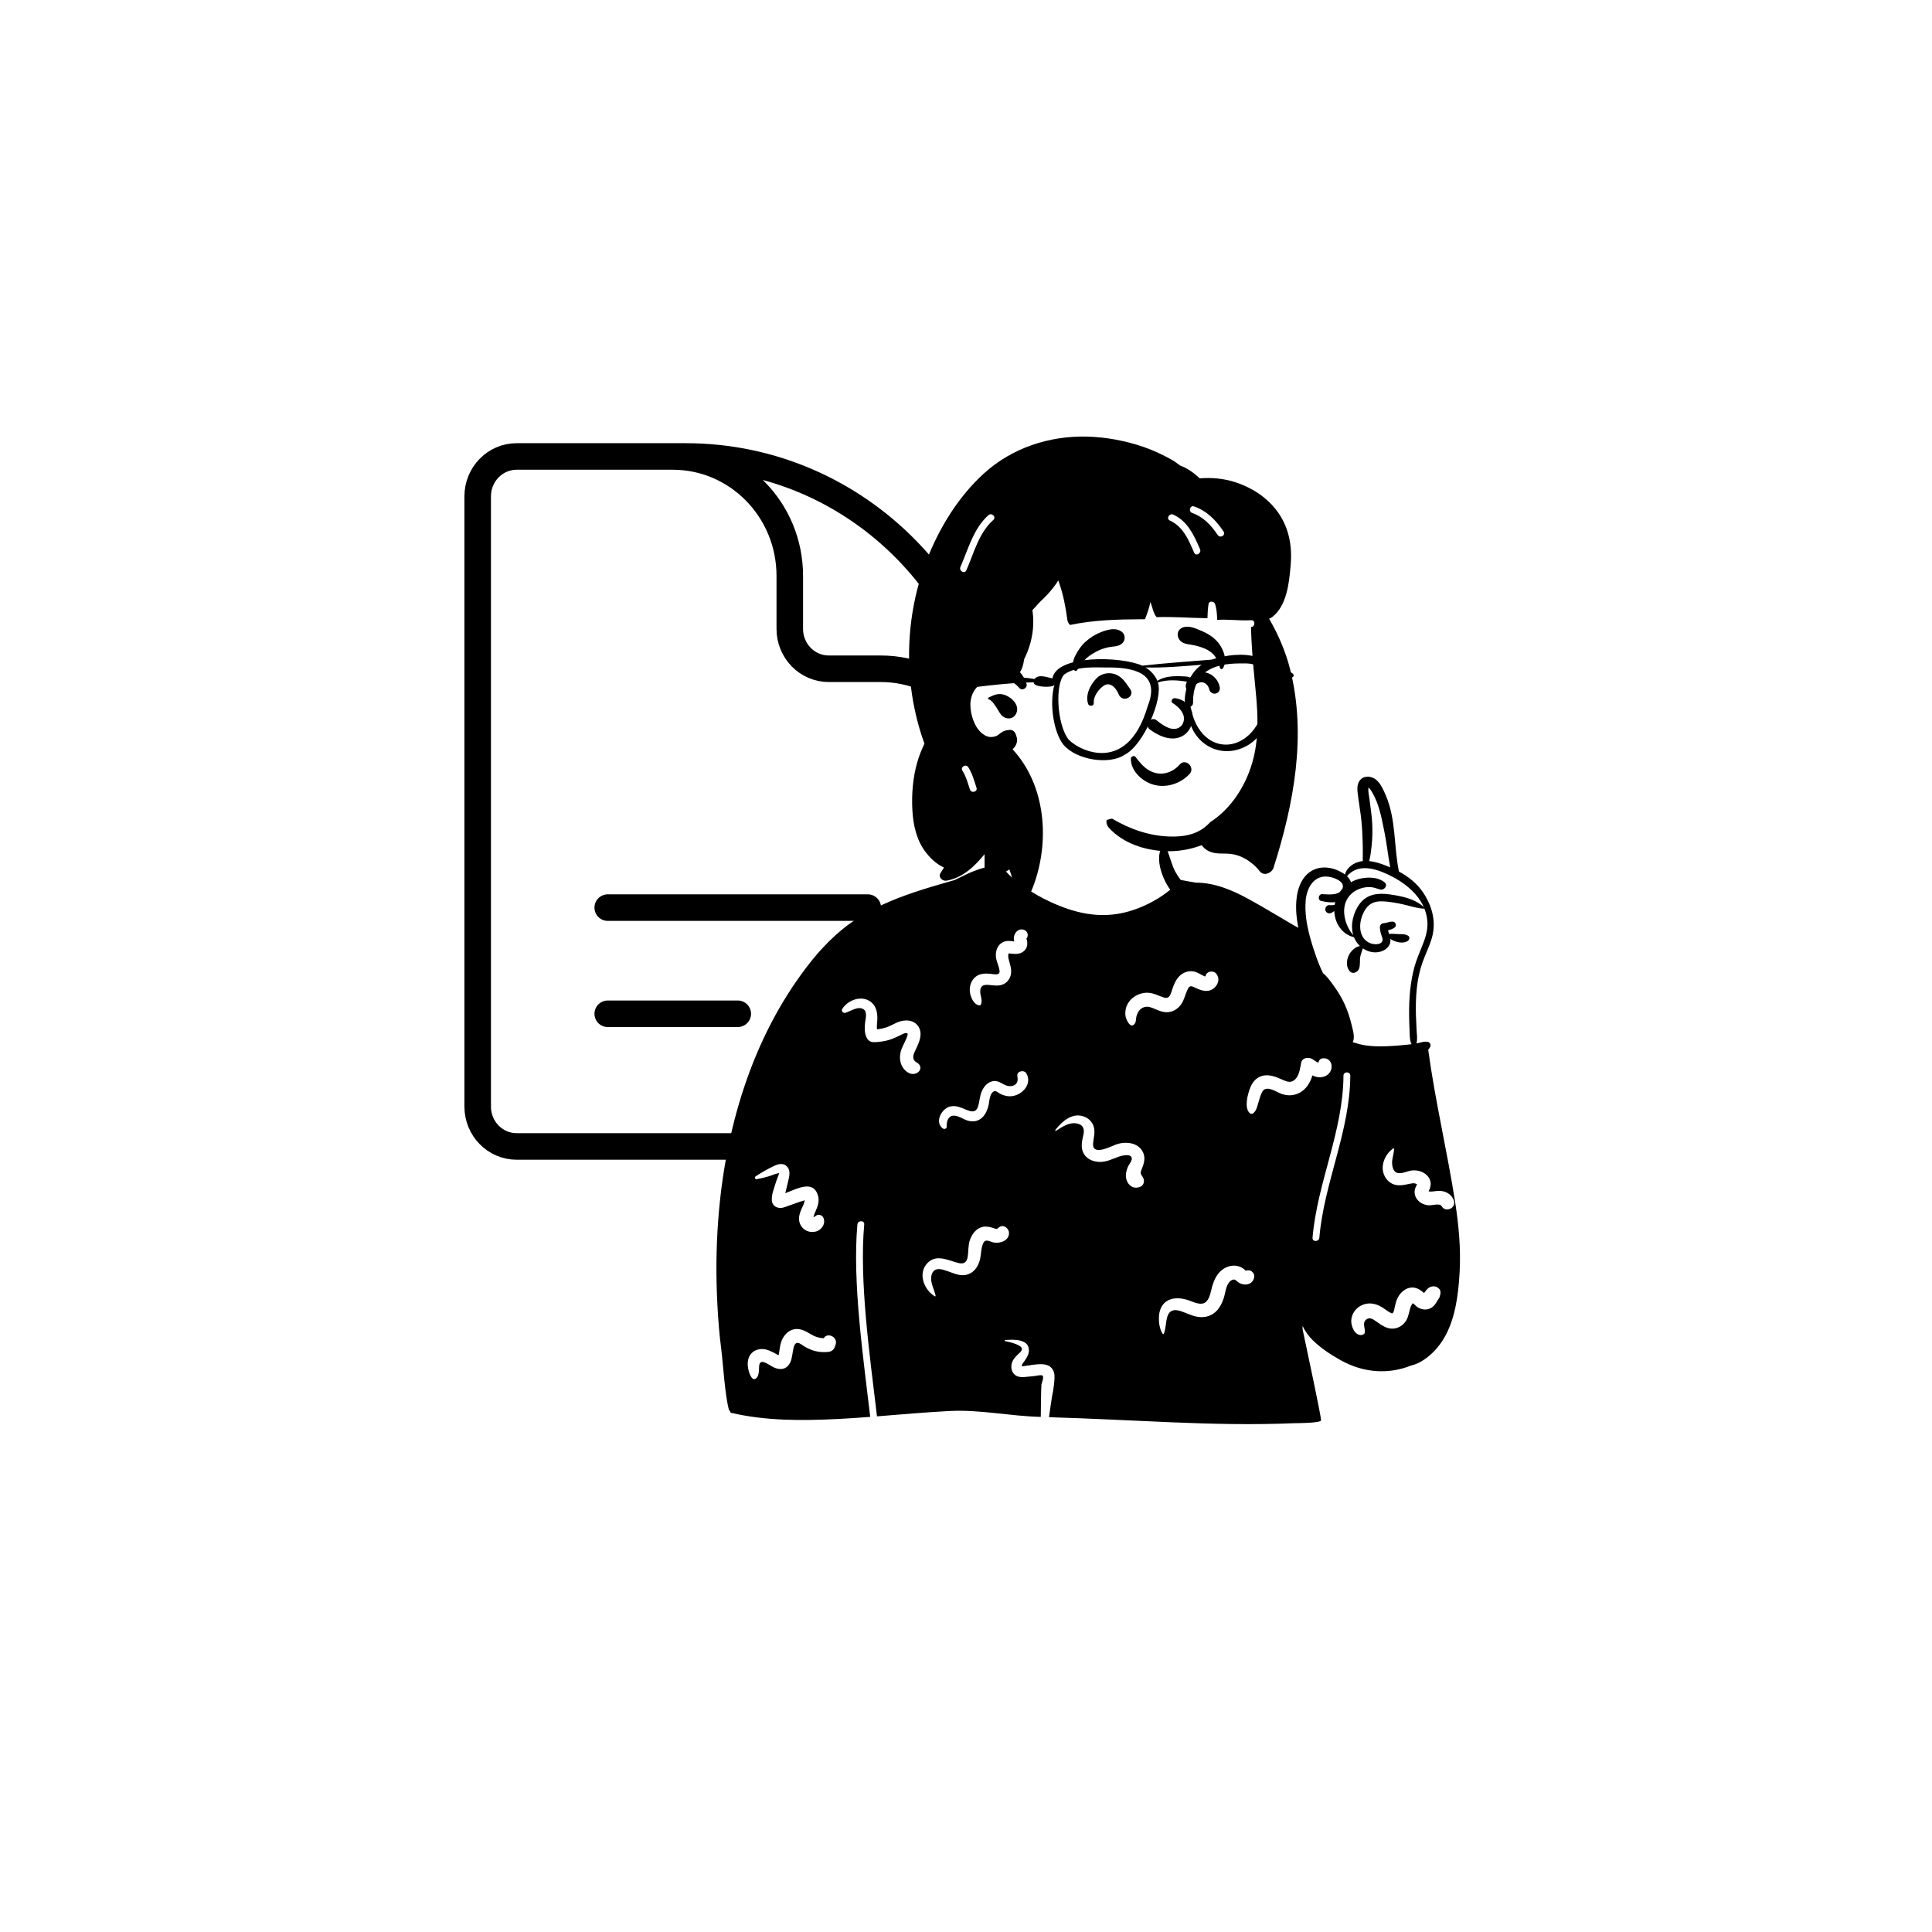 <svg width="182" height="182" viewBox="0 0 182 182" fill="none" xmlns="http://www.w3.org/2000/svg">
<g filter="url(#filter0_d_470_2711)">
<rect x="18" y="14" width="146.118" height="146.118" rx="12" fill="white"/>
</g>
<path d="M94 83V74.25C94 68.037 89.064 63 82.975 63H78.075C76.045 63 74.4 61.321 74.4 59.25V54.25C74.4 48.037 69.464 43 63.375 43H57.25M57.25 85.5H81.75M57.25 95.5H69.5M64.6 43H48.675C46.645 43 45 44.679 45 46.75V104.25C45 106.321 46.645 108 48.675 108H90.325C92.355 108 94 106.321 94 104.25V73C94 56.431 80.837 43 64.6 43Z" stroke="black" stroke-width="2.5" stroke-linecap="round" stroke-linejoin="round"/>
<path fill-rule="evenodd" clip-rule="evenodd" d="M131.104 80.64C130.276 78.358 130.898 75.469 129.191 73.581C128.685 73.274 128.418 73.445 128.21 73.98C128.084 74.685 127.79 77.11 128.848 77.109C128.981 78.624 128.898 80.149 128.572 81.636C127.791 81.51 127.222 81.912 126.653 82.21C126.229 82.432 125.804 82.598 125.291 82.445C123.175 82.072 122.571 84.294 122.546 86.109C122.515 86.994 122.431 89.058 122.041 89.916C120.277 86.261 116.57 84.597 113.039 83.776C112.485 83.623 112.013 83.413 111.658 83.056C108.682 81.881 110.112 78.032 108.743 75.82C106.6 73.19 104.027 72.433 100.785 72.884C97.949 73.197 96.021 76.079 96.195 78.798C96.248 79.353 95.915 79.937 95.719 80.508C93.761 82.851 90.715 83.899 88.094 85.314C79.355 89.586 76.326 92.85 72.93 101.939C71.341 105.358 69.44 108.677 68.808 112.444C68.067 116.882 68.064 121.425 68.323 125.906C67.84 125.964 68.365 129.41 68.788 130.603C68.933 131.012 69.28 131.307 69.713 131.3C70.583 131.723 72.627 133.428 73.537 133.372C76.479 133.19 79.338 133.471 82.172 133.326C85.238 133.169 88.275 132.597 91.354 132.671C96.724 132.801 92.879 133.119 98.435 133.372C101.942 133.533 114.736 131.618 118.233 131.931C121.078 132.529 122.375 131.52 121.942 128.549C121.781 127.41 121.269 124.876 122.954 124.769C123.751 124.861 124.411 125.658 125.009 126.123C130.284 130.051 135.673 127.223 136.098 120.766C136.898 115.351 138.019 114.071 135.582 108.663C127.871 88.531 139.488 91.267 131.645 81.837C131.032 82.37 131.188 80.947 131.104 80.64Z" fill="white"/>
<path fill-rule="evenodd" clip-rule="evenodd" d="M128.175 73.431C128.595 73.017 129.264 73.12 129.674 73.488C130.092 73.861 130.343 74.448 130.558 74.954C131.52 77.229 131.296 79.719 131.782 82.1C132.673 82.581 133.477 83.209 134.046 84.053C134.911 85.336 135.321 86.831 134.887 88.352C134.663 89.138 134.283 89.868 134.011 90.638C133.722 91.457 133.544 92.309 133.459 93.175C133.375 94.025 133.364 94.879 133.388 95.732C133.401 96.173 133.424 96.614 133.448 97.055C133.469 97.45 133.539 97.862 133.444 98.25L133.432 98.294C133.469 98.288 133.506 98.281 133.542 98.273C133.852 98.204 134.125 98.097 134.448 98.139C134.7 98.172 134.831 98.382 134.724 98.62C134.678 98.724 134.616 98.81 134.541 98.884C135.192 103.694 136.328 108.427 137.076 113.221C137.414 115.397 137.621 117.579 137.504 119.781L137.492 119.999C137.373 122.022 137.082 124.25 136.054 126.019C135.574 126.847 134.914 127.581 134.114 128.11C133.748 128.353 133.355 128.542 132.929 128.637C130.719 129.517 128.383 129.301 126.299 128.138C125.362 127.615 124.427 127.005 123.662 126.249C123.29 125.881 122.931 125.413 122.711 124.902C122.712 125.016 122.691 125.134 122.714 125.247L122.761 125.471C123.108 127.133 124.43 133.276 124.448 133.791C124.457 134.07 122.115 134.063 121.861 134.071L121.854 134.072C118.061 134.23 114.266 134.145 110.475 133.989L110.176 133.976C106.499 133.82 102.499 133.611 98.818 133.504L98.826 133.443C98.87 133.112 99.084 131.642 99.108 131.529L99.109 131.525C99.213 131.105 99.415 129.797 99.309 129.364C99.036 128.246 97.806 128.502 96.942 128.62L96.759 128.644C96.619 128.663 96.279 128.713 96.282 128.717C96.19 128.621 96.409 128.349 96.462 128.277L96.505 128.217C96.738 127.892 96.948 127.554 96.925 127.135C96.869 126.111 95.406 126.169 94.688 126.24C94.637 126.245 94.616 126.324 94.675 126.336L94.817 126.365C95.272 126.463 96.285 126.713 96.263 127.09C96.25 127.304 96.021 127.462 95.882 127.597C95.728 127.746 95.575 127.907 95.462 128.09C95.243 128.441 95.194 128.916 95.41 129.283C95.659 129.705 96.101 129.755 96.544 129.716L96.569 129.714C96.666 129.705 96.764 129.695 96.861 129.686L97.446 129.629C97.591 129.615 98.056 129.493 98.192 129.577C98.384 129.696 98.153 130.224 98.109 130.398L98.107 130.41C98.07 130.662 98.047 133.301 98.044 133.475C95.175 133.409 92.307 132.771 89.439 132.921C87.16 133.04 84.888 133.246 82.614 133.424L82.556 132.936C81.926 127.62 80.938 120.605 81.412 115.347C81.449 114.936 80.806 114.938 80.769 115.347C80.279 120.785 81.353 128.088 81.977 133.473C81.009 133.547 80.04 133.614 79.071 133.665L78.823 133.677C75.524 133.842 72.118 133.852 68.889 133.095C68.789 133.072 68.756 132.972 68.776 132.89C68.744 132.908 68.696 132.898 68.683 132.853C68.306 131.613 68.115 128.456 67.945 127.089L67.933 127C67.758 125.672 67.658 124.33 67.586 122.995C67.439 120.323 67.457 117.648 67.655 114.98C68.284 106.469 70.787 97.871 76.042 91.031C77.312 89.378 78.758 87.865 80.494 86.695C82.196 85.547 84.105 84.738 86.043 84.081C87.324 83.647 88.624 83.275 89.925 82.904C89.975 82.879 90.024 82.855 90.073 82.831L90.148 82.796C90.61 82.576 91.066 82.337 91.539 82.141L91.644 82.099C92.331 81.823 93.13 81.58 93.874 81.588C95.077 80.982 96.088 80.066 95.99 78.596C95.95 77.992 96.898 77.993 96.931 78.596C97.02 80.201 96.031 81.338 94.771 82.102L94.777 82.108L94.783 82.115C94.98 82.338 95.191 82.545 95.418 82.738C96.778 83.896 98.499 84.857 100.219 85.49C102.237 86.233 104.253 86.455 106.34 85.854C107.431 85.54 108.461 85.056 109.408 84.43C109.697 84.239 109.974 84.034 110.24 83.815C109.989 83.471 109.788 83.101 109.619 82.708C109.28 81.918 109 80.848 109.346 80.013C109.431 79.808 109.769 79.681 109.887 79.943C110.213 80.659 110.348 81.433 110.727 82.133C110.872 82.4 111.038 82.653 111.224 82.891C111.224 82.904 112.647 83.147 112.647 83.147C114.367 83.147 115.987 83.808 117.509 84.633C118.408 85.121 119.292 85.64 120.173 86.16L121.896 87.176C122.023 87.251 122.165 87.323 122.307 87.4C122.141 86.579 122.06 85.743 122.114 84.913C122.197 83.662 122.684 82.294 123.973 81.848C124.582 81.637 125.287 81.702 125.879 81.937C126.152 82.045 126.449 82.189 126.703 82.381C126.826 81.828 127.343 81.414 127.864 81.231C128.032 81.171 128.205 81.134 128.38 81.115C128.375 81.026 128.374 80.937 128.376 80.844L128.377 80.775C128.385 80.365 128.382 79.956 128.373 79.547C128.357 78.772 128.32 78.013 128.241 77.241C128.175 76.601 128.061 75.969 127.977 75.332L127.941 75.058C127.87 74.519 127.75 73.847 128.175 73.431ZM76.435 125.72L76.291 125.634C75.821 125.357 75.337 125.101 74.767 125.23C74.225 125.352 73.84 125.792 73.637 126.289C73.542 126.523 73.492 126.76 73.455 127.01C73.434 127.15 73.42 127.291 73.396 127.43L73.388 127.473C73.376 127.529 73.359 127.606 73.344 127.673C73.196 127.608 73.047 127.505 72.925 127.443L72.828 127.394C72.598 127.28 72.36 127.171 72.11 127.118C71.569 127.004 70.968 127.169 70.659 127.654C70.394 128.069 70.399 128.558 70.501 129.023L70.508 129.055C70.552 129.248 70.779 130.02 71.109 129.908C71.43 129.798 71.473 129.371 71.497 129.087L71.499 129.06C71.51 128.845 71.467 128.395 71.71 128.313C72.014 128.212 72.597 128.676 72.862 128.798C73.334 129.015 73.853 129.079 74.238 128.656C74.583 128.278 74.612 127.724 74.701 127.244L74.724 127.123C74.772 126.879 74.863 126.489 75.133 126.499C75.354 126.507 75.596 126.736 75.778 126.844C75.978 126.964 76.187 127.064 76.404 127.149C76.913 127.348 77.478 127.411 78.018 127.352C78.332 127.319 78.535 127.169 78.646 126.874C78.684 126.788 78.712 126.699 78.732 126.607C78.908 125.947 77.948 125.476 77.595 126.066C77.187 126.051 76.807 125.941 76.435 125.72ZM135.461 121.31C135.169 121.101 134.772 121.146 134.511 121.381L134.495 121.395C134.423 121.465 134.259 121.648 134.153 121.808L134.12 121.782C134.115 121.778 134.11 121.774 134.105 121.77L134.09 121.758C133.874 121.575 133.648 121.408 133.37 121.333C132.646 121.138 131.987 121.624 131.67 122.246C131.52 122.541 131.456 122.846 131.381 123.164L131.375 123.193C131.345 123.341 131.305 123.642 131.175 123.715C131.128 123.742 131.019 123.689 130.912 123.627C130.667 123.486 130.448 123.306 130.208 123.157C129.645 122.808 129.006 122.664 128.374 122.916C127.749 123.165 127.301 123.752 127.29 124.437C127.282 124.942 127.621 125.823 128.257 125.762C128.384 125.749 128.548 125.671 128.569 125.524C128.624 125.134 128.316 124.655 128.669 124.333C129.01 124.022 129.363 124.284 129.671 124.5L129.893 124.655C130.252 124.904 130.622 125.133 131.076 125.16C131.651 125.194 132.183 124.877 132.472 124.387C132.734 123.944 132.738 123.444 132.942 122.989C132.987 122.89 133.102 122.798 133.064 122.753C133.219 122.833 133.419 123.066 133.515 123.131C133.996 123.456 134.639 123.453 135.061 123.023C135.229 122.852 135.336 122.641 135.46 122.439C135.505 122.366 135.562 122.299 135.603 122.224C135.618 122.196 135.642 122.094 135.663 122.002L135.694 121.857L135.697 121.834C135.724 121.614 135.646 121.441 135.461 121.31ZM116.936 119.393C116.383 119.103 115.702 119.213 115.204 119.564C114.646 119.959 114.372 120.564 114.186 121.204C114.05 121.67 113.985 122.313 113.596 122.65C113.142 123.043 112.382 122.626 111.904 122.471C111.325 122.284 110.629 122.207 110.064 122.484C109.51 122.756 109.243 123.309 109.186 123.902C109.133 124.456 109.212 125.185 109.528 125.648C109.559 125.694 109.618 125.682 109.638 125.634C109.846 125.123 109.806 124.538 109.974 124.009C110.154 123.445 110.576 123.325 111.111 123.477C111.67 123.635 112.181 123.932 112.756 124.037C113.368 124.15 113.974 124.034 114.457 123.629C114.863 123.289 115.109 122.793 115.275 122.299C115.437 121.817 115.464 121.172 115.809 120.772C115.896 120.671 116.047 120.549 116.188 120.536C116.398 120.517 116.473 120.673 116.642 120.792C117.088 121.107 117.8 121.113 118.073 120.559C118.162 120.378 118.207 120.121 118.073 119.944C117.838 119.633 117.646 119.635 117.337 119.702C117.327 119.694 117.316 119.684 117.304 119.669L117.294 119.658C117.212 119.554 117.053 119.455 116.936 119.393ZM95.051 116.126C95.033 115.71 94.532 115.311 94.137 115.602C94.073 115.648 94.011 115.696 93.949 115.745L93.924 115.772V115.772C93.85 115.772 93.782 115.753 93.709 115.73L93.582 115.689C93.249 115.583 92.928 115.498 92.573 115.576C91.96 115.71 91.572 116.239 91.372 116.799C91.186 117.322 91.248 117.855 91.16 118.391C91.078 118.899 90.817 119.097 90.326 118.988L90.301 118.982C89.326 118.749 88.216 118.096 87.361 118.991C86.438 119.958 87.042 121.493 88.052 122.115C88.097 122.142 88.145 122.097 88.135 122.051C88.001 121.426 87.609 120.831 87.741 120.168C87.832 119.708 88.151 119.491 88.606 119.564C89.565 119.718 90.461 120.482 91.444 119.928C91.935 119.651 92.205 119.131 92.328 118.598C92.438 118.118 92.407 117.577 92.618 117.125C92.849 116.63 93.238 116.989 93.657 117.056C94.25 117.152 95.083 116.841 95.051 116.126ZM127.201 101.333C127.203 100.92 126.56 100.919 126.558 101.333C126.535 106.57 124.085 111.411 123.645 116.596C123.61 117.008 124.252 117.006 124.287 116.596C124.727 111.409 127.177 106.578 127.201 101.333ZM74.156 109.906C73.818 109.523 73.322 109.641 72.92 109.833C72.315 110.121 71.737 110.445 71.182 110.82C71.046 110.912 71.132 111.112 71.293 111.081C71.699 111.003 72.095 110.916 72.49 110.789C72.786 110.694 73.095 110.555 73.404 110.506C73.385 110.577 73.361 110.647 73.334 110.715C73.283 110.856 73.224 110.993 73.174 111.134C73.074 111.414 72.985 111.699 72.898 111.983L72.854 112.126C72.674 112.723 72.498 113.591 73.332 113.775C73.642 113.843 73.948 113.708 74.236 113.602L74.296 113.581L75.346 113.208C75.471 113.164 75.703 113.133 75.806 113.056L75.79 113.135C75.768 113.241 75.747 113.345 75.701 113.45L75.676 113.508C75.415 114.1 75.086 114.691 75.391 115.345C75.651 115.905 76.267 116.171 76.861 116.012C77.425 115.861 77.834 115.226 77.542 114.673C77.433 114.467 77.114 114.366 76.912 114.495L76.858 114.531C76.794 114.573 76.684 114.644 76.681 114.657C76.666 114.661 76.65 114.665 76.634 114.669C76.668 114.569 76.691 114.415 76.721 114.347L76.831 114.097C77.036 113.628 77.213 113.151 77.057 112.625C76.61 111.119 75.095 111.975 73.978 112.405C73.994 112.341 74.01 112.278 74.024 112.217C74.072 111.999 74.125 111.782 74.177 111.565L74.284 111.117C74.38 110.704 74.455 110.244 74.156 109.906ZM131.327 108.225C131.328 108.189 131.284 108.162 131.253 108.182C130.539 108.663 130.061 109.665 130.33 110.52C130.46 110.935 130.737 111.298 131.126 111.5C131.61 111.75 132.144 111.655 132.653 111.548L132.868 111.501C133.021 111.469 133.171 111.446 133.326 111.489C133.379 111.503 133.44 111.55 133.491 111.56C133.47 111.595 133.448 111.657 133.437 111.68L133.4 111.754C133.363 111.829 133.327 111.907 133.304 111.986C133.228 112.25 133.247 112.534 133.37 112.781C133.599 113.241 134.08 113.501 134.58 113.545C134.878 113.571 135.63 113.31 135.807 113.626C136.16 114.254 137.164 113.832 136.968 113.137C136.837 112.667 136.462 112.363 135.999 112.236C135.751 112.168 135.496 112.177 135.244 112.205C135.146 112.216 135.048 112.231 134.949 112.242L134.875 112.248C134.895 112.247 134.671 112.242 134.581 112.236L134.601 112.184C134.603 112.177 134.606 112.17 134.608 112.166C134.708 111.952 134.782 111.739 134.776 111.5C134.765 111.07 134.487 110.694 134.12 110.487C133.783 110.296 133.381 110.22 132.997 110.262C132.576 110.309 131.976 110.643 131.562 110.467C131.249 110.334 131.143 109.872 131.138 109.569C131.131 109.112 131.314 108.679 131.327 108.225ZM102.229 105.23C101.079 104.714 100.092 105.595 99.418 106.438C99.383 106.482 99.427 106.555 99.482 106.521L99.571 106.465C100.122 106.12 100.733 105.712 101.415 105.829C102.033 105.936 102.186 106.34 102.063 106.891L102.027 107.046C101.896 107.613 101.796 108.201 102.122 108.728C102.429 109.226 103.028 109.444 103.59 109.457C104.238 109.473 104.797 109.171 105.389 108.961L105.436 108.945C105.687 108.858 106.605 108.631 106.618 109.148C106.624 109.384 106.371 109.662 106.273 109.874C106.146 110.152 106.061 110.444 106.063 110.752C106.067 111.521 106.709 112.146 107.468 111.773C107.763 111.628 107.839 111.212 107.685 110.944C107.469 110.567 107.381 110.587 107.533 110.191L107.577 110.079C107.764 109.602 107.912 109.111 107.702 108.61C107.283 107.61 106.024 107.488 105.126 107.82L105.093 107.832C104.533 108.049 102.857 108.917 102.973 107.689C103.018 107.205 103.165 106.741 103.063 106.252C102.967 105.798 102.65 105.419 102.229 105.23ZM96.691 101.122C96.481 100.753 95.776 100.885 95.835 101.354L95.853 101.5C95.877 101.7 95.882 101.887 95.744 102.065C95.577 102.281 95.29 102.346 95.03 102.313C94.479 102.243 94.127 101.732 93.521 101.852C93.029 101.948 92.689 102.351 92.492 102.79C92.284 103.255 92.288 103.76 92.133 104.239C91.954 104.789 91.573 104.764 91.097 104.571L90.995 104.529C90.539 104.34 90.082 104.129 89.575 104.22C88.732 104.37 88.007 105.666 88.796 106.292C88.939 106.405 89.188 106.346 89.182 106.132L89.181 106.092C89.177 105.703 89.275 105.201 89.72 105.11C90.193 105.013 90.727 105.444 91.165 105.568C92.301 105.889 92.948 105.034 93.141 104.023L93.148 103.984C93.21 103.63 93.259 102.975 93.629 102.809C93.826 102.721 94.037 102.938 94.202 103.026C94.459 103.162 94.734 103.248 95.024 103.27C96.097 103.352 97.316 102.224 96.691 101.122ZM123.54 99.725C123.186 99.572 122.659 99.657 122.573 100.119L122.52 100.409C122.418 100.97 122.254 101.671 121.703 101.873C121.358 101.999 120.962 101.778 120.653 101.643C120.282 101.481 119.919 101.341 119.513 101.303C118.688 101.225 118.073 101.702 117.781 102.448L117.756 102.515C117.52 103.142 117.202 104.341 117.717 104.849C117.793 104.924 117.944 104.96 118.037 104.89C118.341 104.662 118.418 104.286 118.523 103.934L118.532 103.904C118.643 103.538 118.734 103.136 118.934 102.806C119.307 102.194 120.278 102.893 120.746 103.054C121.513 103.32 122.309 103.165 122.896 102.597C123.266 102.239 123.485 101.785 123.636 101.305C123.732 101.355 123.832 101.398 123.94 101.427C124.349 101.538 124.835 101.48 125.147 101.169C125.732 100.587 125.414 99.543 124.522 99.712C124.346 99.745 124.231 99.913 124.21 100.084L124.198 100.111V100.111C123.974 100.037 123.728 99.807 123.54 99.725ZM82.193 94.523C81.36 93.665 79.913 94.13 79.343 95.04C79.225 95.229 79.42 95.468 79.627 95.411C80.124 95.274 80.824 94.736 81.349 95.078C81.737 95.332 81.526 95.996 81.49 96.367L81.485 96.423C81.44 96.928 81.43 97.62 81.824 97.998C82.05 98.216 82.398 98.187 82.697 98.156L82.792 98.146C83.144 98.11 83.494 98.048 83.832 97.94C84.142 97.84 84.436 97.705 84.728 97.562L84.8 97.526C84.93 97.462 85.36 97.208 85.489 97.367C85.556 97.451 85.389 97.815 85.355 97.896C85.224 98.202 85.058 98.49 84.938 98.801C84.727 99.349 84.709 99.967 85.006 100.49C85.293 100.997 85.916 101.407 86.468 101.018C86.784 100.795 86.783 100.39 86.468 100.166C86.301 100.048 86.133 99.971 86.064 99.773C85.974 99.514 86.09 99.241 86.202 99.001L86.336 98.717C86.633 98.082 86.93 97.352 86.515 96.703C86.086 96.033 85.215 96.022 84.556 96.302C84.18 96.461 83.837 96.674 83.445 96.798C83.174 96.883 82.902 96.94 82.624 96.971C82.562 96.637 82.65 96.263 82.65 95.931C82.652 95.427 82.558 94.898 82.193 94.523ZM125.182 82.593C123.775 82.386 123.094 83.644 122.997 84.856C122.909 85.956 123.088 87.06 123.366 88.129C123.471 88.526 123.588 88.918 123.711 89.303C123.908 89.922 124.123 90.54 124.384 91.136C124.463 91.316 124.543 91.497 124.633 91.67C124.941 91.923 125.205 92.263 125.445 92.59L125.602 92.806V92.806L125.644 92.864C126.051 93.422 126.399 94 126.683 94.629C126.954 95.227 127.156 95.852 127.312 96.489L127.351 96.648C127.471 97.138 127.649 97.724 127.434 98.18C127.856 98.31 128.275 98.428 128.723 98.491C129.341 98.578 129.984 98.583 130.608 98.561C131.211 98.539 131.813 98.492 132.414 98.428L132.846 98.38C132.891 98.375 132.936 98.37 132.98 98.364C132.963 98.343 132.949 98.32 132.939 98.294C132.785 97.925 132.804 97.496 132.787 97.099L132.785 97.055C132.763 96.614 132.749 96.173 132.743 95.732C132.733 94.903 132.756 94.072 132.846 93.247C132.925 92.526 133.048 91.804 133.24 91.103C133.433 90.392 133.729 89.725 134.002 89.042C134.272 88.368 134.494 87.675 134.47 86.939C134.455 86.472 134.352 86.017 134.178 85.588C134.169 85.594 134.159 85.599 134.147 85.598C133.6 85.578 133.082 85.42 132.554 85.287C131.993 85.145 131.419 85.028 130.846 84.959L130.724 84.945C130.246 84.891 129.726 84.865 129.284 85.07C128.806 85.292 128.505 85.787 128.324 86.261L128.304 86.316C127.981 87.216 128.055 88.416 129.052 88.842C129.361 88.975 130.067 89.056 130.226 88.637C130.298 88.445 130.151 88.163 130.095 87.982C130.03 87.767 129.988 87.555 129.992 87.33C129.996 87.133 130.147 86.984 130.339 86.968L130.356 86.967C130.705 86.952 131.423 86.551 131.493 87.129C131.507 87.241 131.421 87.359 131.33 87.414C131.147 87.522 130.956 87.594 130.757 87.638C130.784 87.759 130.823 87.877 130.861 87.994C130.883 87.983 130.908 87.976 130.934 87.973C131.229 87.949 131.521 87.996 131.815 87.999L131.976 88C132.205 88.002 132.404 88.015 132.626 88.133C132.831 88.242 132.795 88.516 132.626 88.633C132.184 88.94 131.435 88.76 130.974 88.449C130.994 88.607 130.984 88.768 130.917 88.938C130.718 89.441 130.147 89.691 129.636 89.713C129.182 89.732 128.749 89.589 128.387 89.338C128.313 89.603 128.194 89.856 128.142 90.13C128.075 90.49 128.155 90.911 128.03 91.249C127.905 91.589 127.421 91.817 127.14 91.483C126.73 90.995 126.858 90.222 127.218 89.727C127.41 89.465 127.759 89.165 128.113 89.118C127.867 88.886 127.669 88.599 127.545 88.282C127.536 88.287 127.526 88.287 127.514 88.284C126.361 87.969 125.733 86.923 125.694 85.825C125.609 85.886 125.521 85.941 125.428 85.99C125.208 86.109 124.924 86.004 124.856 85.758C124.793 85.528 124.975 85.245 125.232 85.264C125.378 85.276 125.525 85.277 125.67 85.253C125.69 85.25 125.709 85.246 125.729 85.242C125.742 85.157 125.759 85.073 125.78 84.99C125.344 85.039 124.888 84.968 124.466 84.875C124.103 84.795 124.188 84.218 124.553 84.231L124.612 84.234C125.091 84.257 125.799 84.335 126.21 84.031C126.282 83.926 126.362 83.828 126.449 83.734C126.46 83.711 126.47 83.686 126.479 83.661C126.699 83.025 125.653 82.662 125.182 82.593ZM112.553 91.539C112.005 91.393 111.429 91.592 111.052 92.006C110.736 92.353 110.572 92.78 110.425 93.217L110.342 93.468C110.22 93.823 110.08 94.105 109.645 93.97C109.087 93.796 108.604 93.493 107.997 93.517C107.446 93.539 106.906 93.776 106.523 94.174C106.13 94.58 105.943 95.147 106.026 95.705L106.031 95.739C106.075 95.996 106.451 96.914 106.849 96.491C107.027 96.303 106.992 96.094 107.034 95.855C107.075 95.627 107.161 95.403 107.301 95.218C107.551 94.891 107.952 94.763 108.345 94.879C108.862 95.032 109.319 95.347 109.877 95.354C110.464 95.362 110.962 95.058 111.285 94.581C111.546 94.195 111.639 93.744 111.823 93.325L111.841 93.285C111.995 92.94 112.1 92.815 112.454 92.98L112.577 93.04C113.107 93.291 113.702 93.521 114.249 93.167C114.758 92.837 114.974 92.175 114.547 91.694C114.311 91.428 113.765 91.473 113.611 91.814C113.584 91.873 113.559 91.932 113.535 91.992C113.488 91.978 113.443 91.96 113.399 91.936C113.113 91.807 112.863 91.622 112.553 91.539ZM96.564 87.643C95.94 87.307 95.418 87.969 95.518 88.567L95.523 88.593C95.526 88.611 95.535 88.65 95.545 88.695C95.513 88.692 95.482 88.686 95.45 88.678L95.305 88.66C95.077 88.634 94.856 88.62 94.627 88.693C94.088 88.866 93.823 89.39 93.81 89.927C93.797 90.462 94.074 90.894 94.156 91.405C94.239 91.928 93.698 91.778 93.344 91.74L93.331 91.739C92.839 91.689 92.323 91.688 91.914 92.008C91.492 92.339 91.305 92.911 91.365 93.434C91.419 93.907 91.715 94.634 92.25 94.709C92.303 94.716 92.364 94.704 92.391 94.652C92.607 94.23 92.306 93.765 92.34 93.321C92.377 92.832 92.689 92.751 93.119 92.782C93.536 92.813 93.952 92.901 94.364 92.777C94.81 92.642 95.135 92.259 95.226 91.806C95.327 91.308 95.141 90.844 95.021 90.371C94.981 90.213 94.961 90.055 94.989 89.894C94.995 89.859 95.025 89.827 95.036 89.814C95.105 89.801 95.207 89.834 95.266 89.84L95.349 89.848C95.802 89.889 96.237 89.862 96.561 89.488C96.727 89.296 96.788 89.062 96.771 88.815L96.763 88.715C96.754 88.619 96.737 88.493 96.687 88.44L96.686 88.437V88.437C96.703 88.415 96.719 88.391 96.734 88.368L96.748 88.343C96.886 88.112 96.806 87.773 96.564 87.643ZM128.572 81.782C127.95 81.782 127.362 81.986 126.891 82.539C127.059 82.699 127.193 82.884 127.267 83.102C127.498 82.976 127.742 82.877 127.991 82.807C128.753 82.594 129.796 82.597 130.437 83.12C130.772 83.393 130.404 83.883 130.042 83.799C129.719 83.723 129.438 83.584 129.098 83.567C128.803 83.553 128.514 83.591 128.232 83.677C127.8 83.807 127.408 84.053 127.12 84.393C127.024 84.507 126.94 84.631 126.869 84.764C126.331 85.785 126.736 87.25 127.479 88.091C127.188 87.122 127.478 85.98 128.059 85.178C128.758 84.213 129.803 84.103 130.905 84.254L130.941 84.259C132.006 84.409 133.326 84.671 134.122 85.454C134.043 85.274 133.951 85.099 133.848 84.929C133.245 83.935 132.243 83.159 131.204 82.606C131.03 82.512 130.854 82.426 130.679 82.345C130.013 82.039 129.271 81.782 128.572 81.782ZM128.912 74.196L128.91 74.207C128.91 74.209 128.909 74.211 128.908 74.213C128.872 74.54 128.959 74.915 129.003 75.244L129.009 75.291C129.102 76.041 129.225 76.792 129.265 77.547C129.304 78.274 129.289 79.028 129.202 79.751L129.189 79.854C129.137 80.249 129.107 80.711 128.974 81.116C129.486 81.165 129.998 81.329 130.464 81.505C130.631 81.568 130.797 81.635 130.962 81.705C130.755 80.604 130.644 79.487 130.42 78.39L130.375 78.171C130.131 76.957 129.902 75.735 129.27 74.649C129.185 74.504 129.095 74.383 128.992 74.254C128.969 74.224 128.943 74.205 128.912 74.196Z" fill="black"/>
<path fill-rule="evenodd" clip-rule="evenodd" d="M106.399 43.13C110.959 43.13 116.669 48.331 118.34 50.544C119.746 52.405 119.547 61.991 119.547 67.677C119.547 68.867 119.009 71.118 118.814 72.255C118.099 76.424 114.983 79.92 108.816 79.92C103.795 79.92 99.931 78.329 96.194 74.262C95.342 73.334 91.178 76.656 90.327 75.459C88.103 75.459 86.243 54.68 90.61 48.447C94.977 42.215 101.84 43.13 106.399 43.13Z" fill="white"/>
<path fill-rule="evenodd" clip-rule="evenodd" d="M92.696 44.593C95.33 42.197 98.84 41.044 102.381 41.129C104.215 41.173 106.043 41.522 107.775 42.12C108.641 42.421 109.48 42.812 110.283 43.256C110.572 43.415 110.838 43.602 111.095 43.8L111.159 43.85H111.159C111.848 44.097 112.462 44.541 113.019 45.061C114.136 44.972 115.262 45.072 116.342 45.416C117.845 45.897 119.237 46.776 120.214 48.025C121.352 49.478 121.731 51.242 121.596 53.062L121.571 53.371C121.437 54.979 121.198 57.047 119.878 58.104C119.778 58.184 119.667 58.245 119.552 58.282C120.403 59.738 121.1 61.356 121.518 62.989C123.112 69.227 121.886 75.733 119.97 81.746C119.812 82.241 119.063 82.57 118.682 82.086C118.001 81.221 117.012 80.561 115.899 80.437C115.212 80.361 114.529 80.499 113.88 80.187C113.625 80.064 113.38 79.864 113.203 79.619C112.108 80.035 110.928 80.231 109.758 80.182C107.838 80.104 105.786 79.439 104.465 77.981C104.253 77.746 104.199 77.484 104.248 77.247C104.414 77.188 104.584 77.144 104.759 77.116C106.434 78.103 108.28 78.763 110.265 78.804C111.411 78.828 112.53 78.668 113.459 77.952C113.661 77.797 113.846 77.626 114.017 77.441C115.96 76.191 117.331 74.067 117.982 71.792C118.589 69.671 118.515 67.462 118.306 65.285L118.196 64.137C118.035 62.452 117.886 60.761 117.845 59.069L117.857 59.068C118.268 59.042 118.271 58.399 117.857 58.426C116.788 58.495 115.726 58.319 114.66 58.396C114.651 57.892 114.615 57.39 114.467 56.904C114.382 56.626 113.899 56.572 113.847 56.904C113.779 57.349 113.754 57.791 113.746 58.238C112.151 58.217 110.557 58.083 108.961 58.138C108.666 57.824 108.573 57.267 108.435 56.88C108.415 56.823 108.395 56.767 108.374 56.71C108.253 57.263 108.081 57.804 107.856 58.334L107.464 58.336C105.244 58.346 102.978 58.412 100.81 58.873C100.659 58.758 100.569 58.556 100.545 58.373C100.388 57.18 100.163 56.019 99.765 54.882L99.708 54.721C99.704 54.708 99.699 54.694 99.694 54.679C99.4 55.152 99.051 55.593 98.669 56.004C98.444 56.246 98.209 56.478 97.967 56.703C97.732 56.964 97.489 57.221 97.253 57.482C97.263 57.53 97.271 57.578 97.277 57.627C97.349 58.171 97.357 58.722 97.304 59.267C97.208 60.253 96.93 61.203 96.483 62.081L96.469 62.169C96.401 62.581 96.304 63.007 96.079 63.317C96.36 63.632 96.577 64.009 96.703 64.428C96.815 64.8 96.299 65.123 96.032 64.818C95.82 64.576 95.584 64.376 95.324 64.216C95.308 64.238 95.278 64.249 95.245 64.23C94.523 63.83 93.297 63.951 92.576 64.328C91.679 64.797 91.329 65.76 91.429 66.736C91.524 67.668 91.932 68.757 92.723 69.235C93.086 69.454 93.369 69.473 93.754 69.368C93.877 69.334 94.03 69.232 94.096 69.181L94.16 69.129C94.413 68.929 94.648 68.793 94.947 68.787C95.252 68.692 95.558 68.824 95.675 69.144L95.682 69.165C95.737 69.328 95.836 69.532 95.814 69.781C95.792 70.048 95.67 70.29 95.488 70.486C95.456 70.519 95.423 70.553 95.388 70.584C98.528 73.983 98.931 79.28 97.321 83.526C97.251 83.712 97.176 83.896 97.099 84.078C96.829 84.703 95.794 84.51 95.662 83.891C95.623 83.705 95.579 83.52 95.532 83.337C95.445 82.999 95.345 82.664 95.233 82.334L95.19 82.21C95.094 81.937 95.005 81.661 94.909 81.388L94.899 81.357C94.895 81.345 94.891 81.331 94.887 81.314L94.724 81.67L94.229 82.744C93.997 83.245 93.26 82.972 93.233 82.49L93.232 82.473C93.23 82.384 93.227 82.296 93.221 82.208C93.186 81.552 93.072 80.915 92.892 80.291L92.828 80.371C91.861 81.566 90.727 82.686 89.171 82.961C88.781 83.031 88.34 82.623 88.608 82.228C88.719 82.065 88.825 81.898 88.927 81.729C88.839 81.688 88.756 81.645 88.68 81.602C88.09 81.27 87.598 80.798 87.192 80.263C86.331 79.127 86.022 77.698 85.947 76.299C85.866 74.821 85.996 73.262 86.4 71.836C86.575 71.219 86.812 70.628 87.086 70.053C87.067 70.002 87.048 69.951 87.03 69.899C86.734 69.076 86.492 68.233 86.29 67.381C85.884 65.661 85.666 63.887 85.639 62.119C85.591 58.953 86.137 55.736 87.288 52.784C88.476 49.739 90.263 46.806 92.696 44.593ZM91.216 72.275C90.998 71.932 90.452 72.241 90.654 72.587L90.662 72.6C91.008 73.145 91.17 73.765 91.369 74.373C91.497 74.764 92.118 74.597 91.988 74.202L91.945 74.07C91.747 73.453 91.567 72.827 91.216 72.275ZM93.117 65.717L93.261 65.647C93.719 65.428 94.12 65.28 94.66 65.47C95.383 65.725 96.158 66.535 95.669 67.321C95.489 67.611 95.17 67.727 94.841 67.658C94.285 67.543 94.142 67.043 93.861 66.633L93.812 66.564C93.64 66.315 93.423 65.972 93.137 65.875C93.072 65.852 93.045 65.751 93.117 65.717ZM93.524 49.026L93.571 48.984C93.882 48.709 93.426 48.257 93.117 48.53C91.702 49.78 91.21 51.737 90.476 53.404C90.312 53.779 90.865 54.107 91.031 53.729C91.731 52.138 92.196 50.234 93.524 49.026ZM110.527 48.479C110.157 48.312 109.834 48.85 110.189 49.028L110.202 49.034C111.452 49.598 111.983 50.877 112.492 52.064C112.655 52.443 113.208 52.116 113.047 51.74L112.955 51.527C112.424 50.304 111.805 49.057 110.527 48.479ZM112.485 47.707C112.093 47.571 111.926 48.191 112.314 48.327C113.373 48.695 114.1 49.49 114.713 50.399C114.942 50.739 115.499 50.418 115.267 50.075C114.555 49.02 113.711 48.134 112.485 47.707Z" fill="black"/>
<path fill-rule="evenodd" clip-rule="evenodd" d="M110.452 73.898C109.86 74.07 109.225 74.085 108.623 73.908C108.076 73.748 107.514 73.394 107.112 72.927C106.754 72.512 106.522 72.007 106.532 71.469C106.533 71.407 106.555 71.356 106.588 71.316C106.625 71.273 106.676 71.244 106.73 71.231C106.786 71.218 106.845 71.222 106.896 71.245C106.942 71.266 106.981 71.301 107.005 71.353C107.067 71.434 107.129 71.514 107.191 71.592C107.688 72.206 108.17 72.665 108.917 72.83C109.323 72.919 109.728 72.879 110.1 72.743C110.498 72.597 110.858 72.341 111.14 72.013C111.268 71.864 111.418 71.804 111.565 71.803C111.732 71.801 111.897 71.879 112.021 72.003C112.143 72.124 112.224 72.29 112.232 72.463C112.238 72.615 112.189 72.773 112.057 72.915C111.623 73.381 111.061 73.722 110.452 73.898ZM110.434 66.207C111.04 66.575 111.964 67.435 111.312 68.348C110.544 69.154 109.438 68.23 108.894 67.812C108.388 67.489 107.821 68.322 108.29 68.7C112.226 71.614 113.824 66.303 110.74 65.773C110.401 65.715 110.275 66.093 110.434 66.207ZM104.761 64.585C104.567 64.46 104.337 64.417 104.083 64.533C103.885 64.623 103.536 64.924 103.294 65.32C103.128 65.591 103.011 65.908 103.035 66.239C103.041 66.316 103.013 66.373 102.968 66.414C102.932 66.448 102.881 66.472 102.821 66.479C102.77 66.486 102.713 66.48 102.667 66.466C102.579 66.438 102.532 66.381 102.515 66.334C102.345 65.883 102.418 65.381 102.608 64.927C102.865 64.315 103.331 63.802 103.636 63.636C104.159 63.353 104.775 63.34 105.299 63.629C105.744 63.874 106.023 64.27 106.3 64.674C106.358 64.76 106.417 64.845 106.477 64.929C106.598 65.097 106.61 65.263 106.564 65.406C106.512 65.564 106.379 65.697 106.214 65.767C106.061 65.832 105.883 65.841 105.726 65.775C105.593 65.719 105.471 65.609 105.394 65.424C105.264 65.112 105.048 64.768 104.761 64.585ZM114.659 65.279C114.526 65.349 114.422 65.37 114.274 65.325C114.192 65.3 114.111 65.253 114.047 65.19C113.985 65.127 113.939 65.049 113.922 64.963C113.878 64.749 113.761 64.549 113.595 64.418C113.452 64.307 113.272 64.248 113.073 64.281C112.858 64.317 112.653 64.455 112.511 64.618C112.464 64.672 112.427 64.734 112.39 64.795C112.32 64.91 112.253 65.017 112.157 65.101C112.12 65.133 112.066 65.156 112.013 65.156C111.991 65.156 111.969 65.152 111.948 65.146C111.734 64.931 111.693 64.768 111.7 64.606C111.707 64.436 111.774 64.264 111.882 64.104C112.135 63.728 112.617 63.42 112.942 63.35C113.387 63.255 113.828 63.369 114.183 63.618C114.547 63.873 114.817 64.27 114.901 64.718C114.922 64.826 114.913 64.942 114.872 65.043C114.832 65.141 114.762 65.225 114.659 65.279ZM105.743 60.577C105.476 60.837 105.16 60.877 104.84 60.913C104.662 60.933 104.521 60.949 104.381 60.981C103.997 61.067 103.618 61.198 103.272 61.385C102.911 61.582 102.517 61.818 102.233 62.122C102.166 62.194 102.103 62.27 102.039 62.346C101.981 62.415 101.925 62.481 101.866 62.546C101.798 62.619 101.734 62.697 101.67 62.774C101.631 62.839 101.623 62.855 101.615 62.872C101.603 62.897 101.589 62.925 101.573 62.955C101.551 62.996 101.526 63.041 101.499 63.082C101.455 63.157 101.431 63.177 101.41 63.186C101.376 63.202 101.344 63.209 101.312 63.205C101.283 63.201 101.255 63.187 101.227 63.164C101.09 63.048 101.05 62.858 101.054 62.656C101.06 62.35 101.173 62.011 101.277 61.803C101.519 61.319 101.855 60.815 102.259 60.454C102.719 60.041 103.223 59.729 103.802 59.514C104.162 59.38 104.578 59.257 104.97 59.273C105.252 59.284 105.521 59.368 105.744 59.577C105.88 59.706 105.946 59.889 105.946 60.071C105.946 60.258 105.878 60.445 105.743 60.577ZM115.202 62.959C115.185 62.986 115.162 63.006 115.136 63.017C115.108 63.029 115.078 63.033 115.048 63.028C115.019 63.023 114.991 63.01 114.969 62.989C114.948 62.97 114.932 62.944 114.925 62.913C114.748 62.134 114.404 61.555 113.669 61.181C113.307 60.998 112.892 60.881 112.499 60.788C112.384 60.761 112.263 60.743 112.142 60.725C111.761 60.67 111.377 60.606 111.128 60.298C110.978 60.112 110.915 59.875 110.951 59.658C110.984 59.453 111.104 59.266 111.321 59.154C111.862 58.874 112.533 59.148 113.079 59.382C113.12 59.399 113.16 59.416 113.198 59.433C113.732 59.658 114.219 59.955 114.62 60.381C114.937 60.718 115.231 61.217 115.35 61.73C115.448 62.157 115.425 62.593 115.202 62.959Z" fill="black"/>
<path fill-rule="evenodd" clip-rule="evenodd" d="M119.208 65.959C118.443 71.137 113.099 71.71 112.149 66.569C112.302 66.502 112.411 66.371 112.388 66.116C112.383 64.996 112.731 63.812 113.741 63.189C114.786 62.546 116.008 62.482 117.216 62.498C119.523 62.443 119.474 64.371 119.208 65.959ZM111.313 63.707C110.589 63.676 109.673 63.702 109.025 64.143C108.846 63.663 108.383 63.15 107.915 62.876C109.655 62.927 111.445 62.756 113.198 62.623C112.778 62.909 112.388 63.339 112.134 63.835C111.899 63.71 111.562 63.721 111.313 63.707ZM108.122 66.508C106.115 73.416 101.105 70.405 100.559 69.52C99.574 68.055 99.388 64.493 100.247 63.541C101.475 62.68 103.214 62.901 104.665 62.88C107.331 62.916 109.225 63.714 108.122 66.508ZM121.578 63.331C121.033 63.259 120.45 63.245 119.943 63.485C119.787 62.821 119.297 62.267 118.744 62.023C118.677 61.939 118.687 61.894 118.458 61.906C117.053 61.484 115.481 61.707 114.131 62.14C111.999 62.32 109.762 62.461 107.612 62.709C105.598 61.804 99.52 61.672 99.143 63.901C98.668 63.83 97.858 63.456 97.459 63.963C94.531 63.467 91.504 64.157 88.563 64.464C87.823 64.6 87.442 66.07 88.282 66.05C88.754 65.921 88.267 65.135 88.904 65.076C91.741 64.766 94.517 64.326 97.384 64.274C97.284 64.769 99.28 64.802 99.31 64.513C99.314 64.515 99.318 64.516 99.323 64.518C98.83 66.356 99.275 69.001 100.166 70.141C101.415 71.633 104.55 72.062 105.94 71.101C107.734 70.215 109.599 65.766 109.075 64.288C110.026 63.987 110.966 64.078 111.953 64.231C111.727 64.869 111.337 66.441 111.899 66.577C111.796 69.697 114.635 71.643 117.252 70.363C119.517 69.3 120.309 65.934 120.032 63.891C120.314 64.436 122.682 63.843 121.578 63.331Z" fill="black"/>
<defs>
<filter id="filter0_d_470_2711" x="0.9" y="0.9" width="180.318" height="180.318" filterUnits="userSpaceOnUse" color-interpolation-filters="sRGB">
<feFlood flood-opacity="0" result="BackgroundImageFix"/>
<feColorMatrix in="SourceAlpha" type="matrix" values="0 0 0 0 0 0 0 0 0 0 0 0 0 0 0 0 0 0 127 0" result="hardAlpha"/>
<feOffset dy="4"/>
<feGaussianBlur stdDeviation="8.55"/>
<feComposite in2="hardAlpha" operator="out"/>
<feColorMatrix type="matrix" values="0 0 0 0 0 0 0 0 0 0 0 0 0 0 0 0 0 0 0.25 0"/>
<feBlend mode="normal" in2="BackgroundImageFix" result="effect1_dropShadow_470_2711"/>
<feBlend mode="normal" in="SourceGraphic" in2="effect1_dropShadow_470_2711" result="shape"/>
</filter>
</defs>
</svg>

